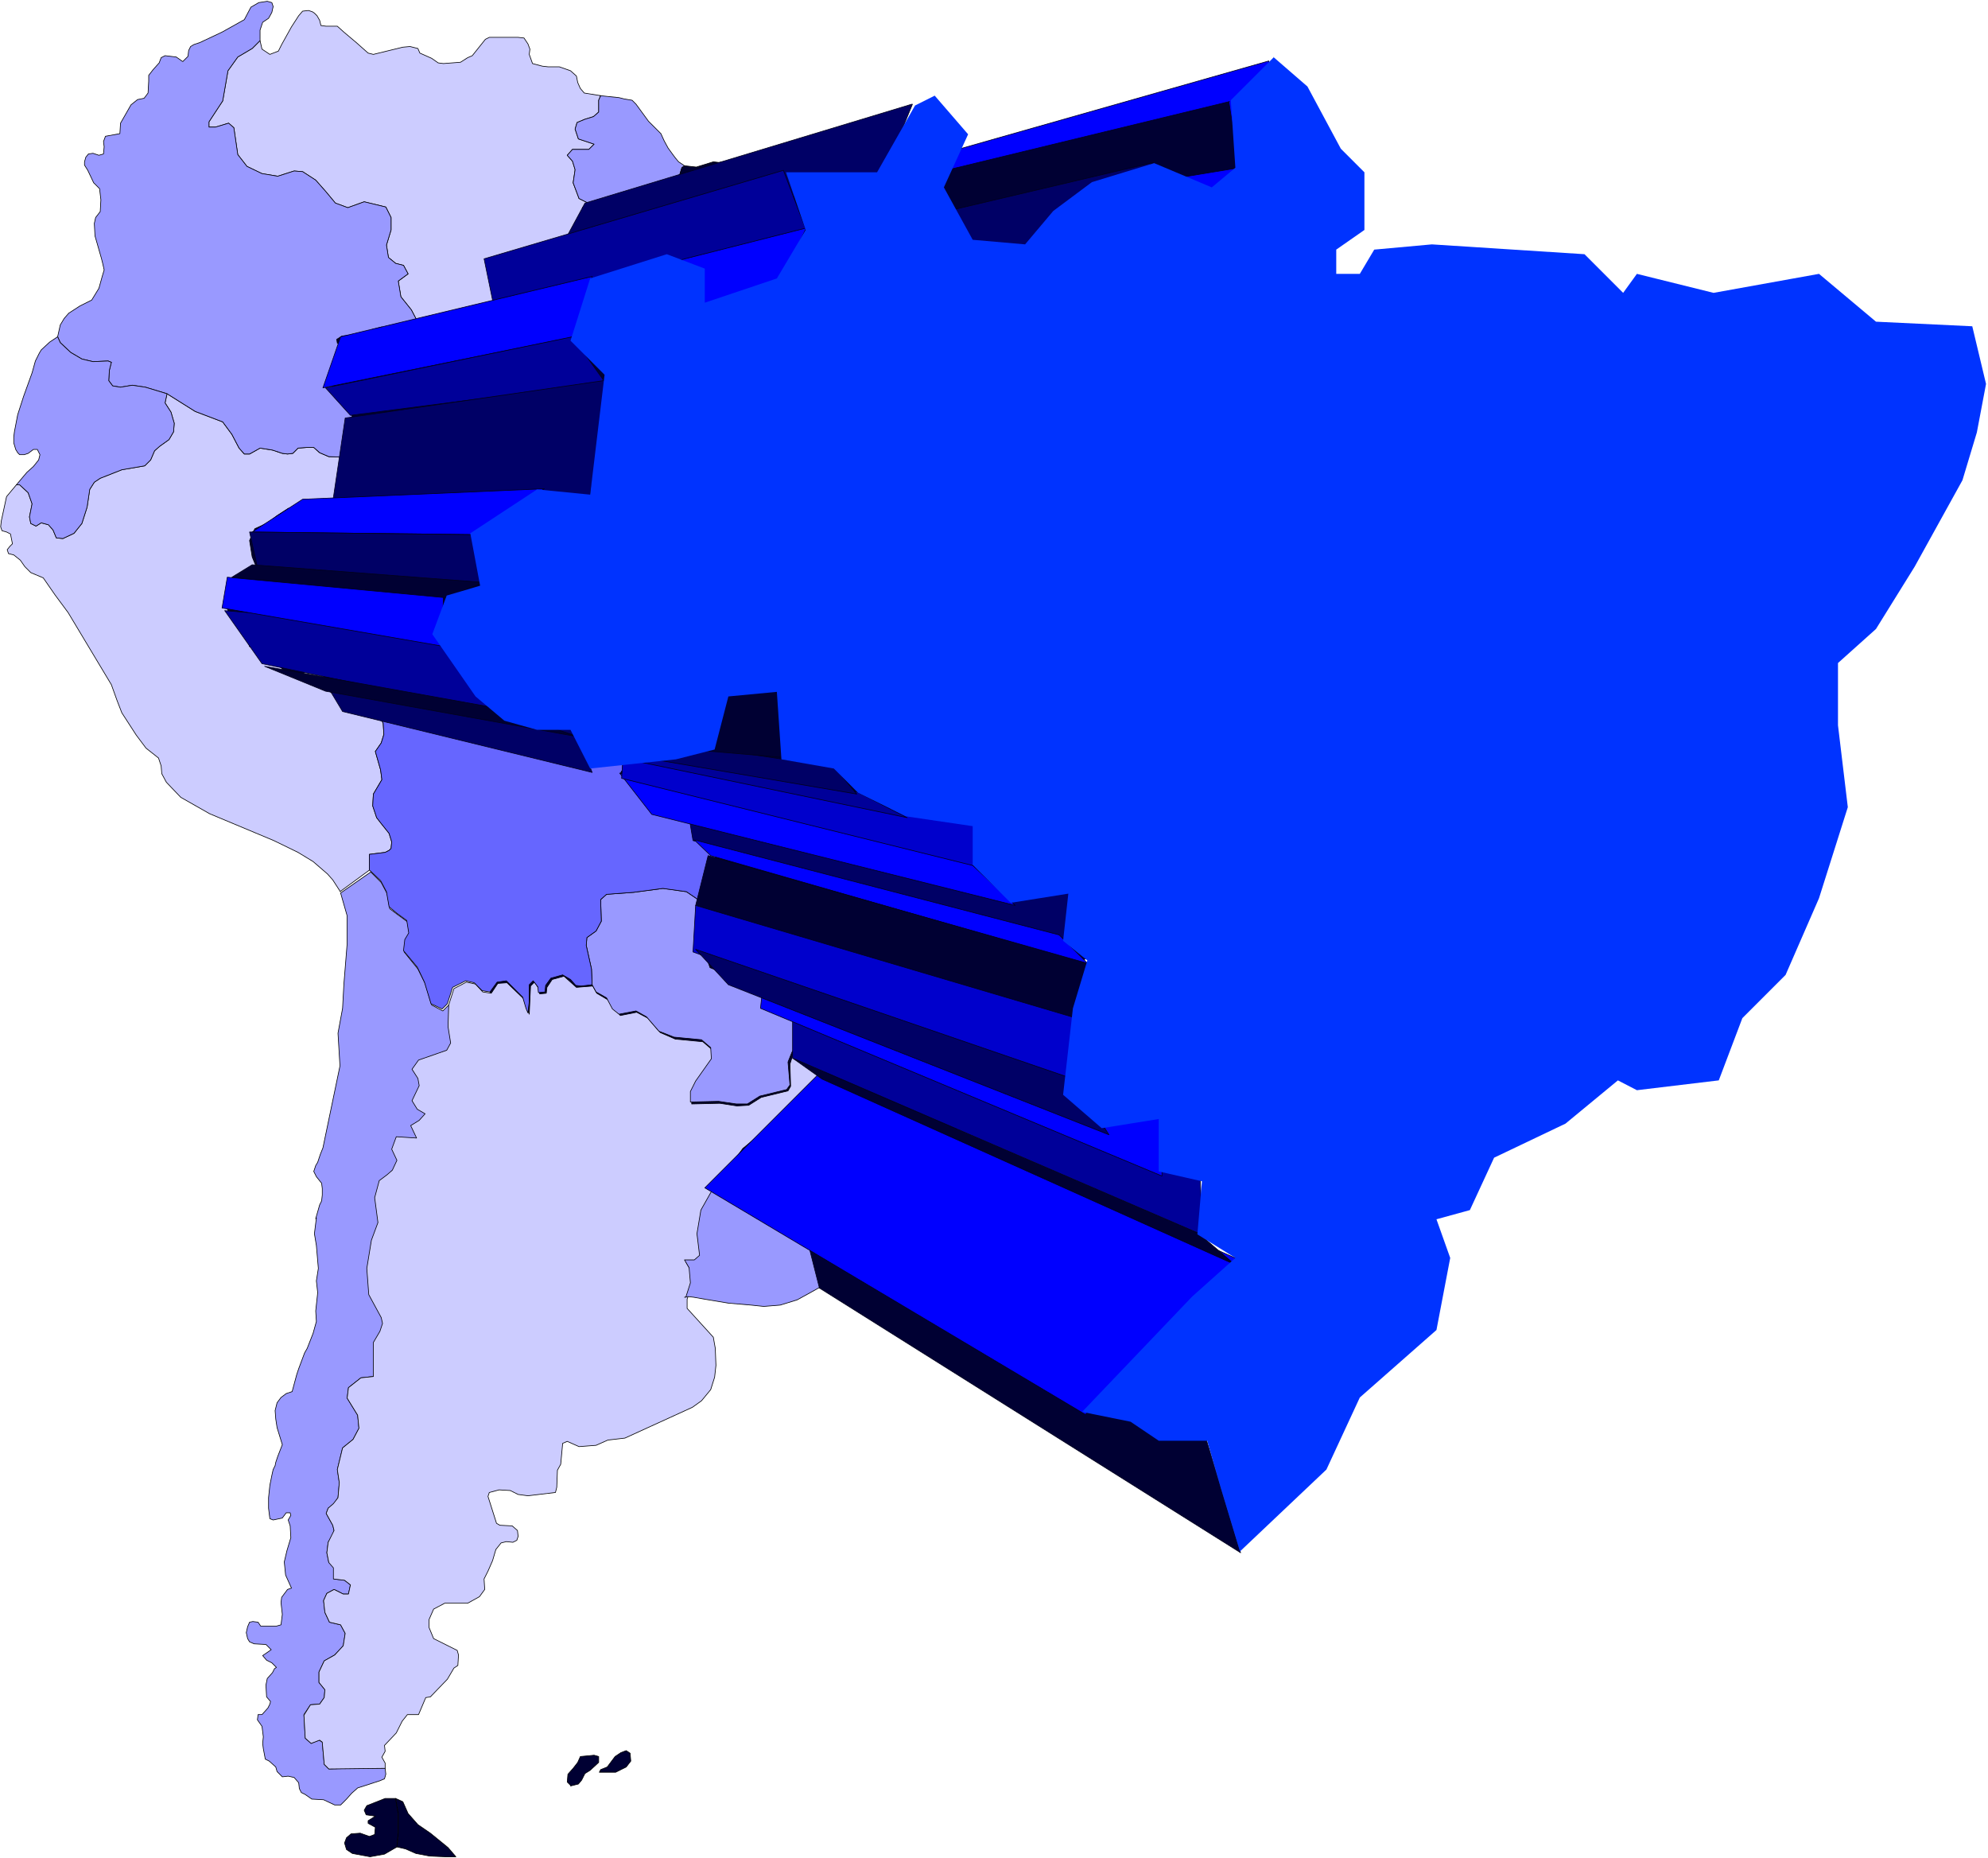 <svg xmlns="http://www.w3.org/2000/svg" fill-rule="evenodd" height="458.297" preserveAspectRatio="none" stroke-linecap="round" viewBox="0 0 3035 2836" width="490.455"><style>.pen0{stroke:#000;stroke-width:1;stroke-linejoin:round}.brush1{fill:#99f}.pen1{stroke:none}.brush2{fill:#003}.brush3{fill:#ccf}.brush5{fill:#00f}.pen2{stroke:#01011a;stroke-width:1;stroke-linejoin:round}.brush6{fill:#006}.brush7{fill:#009}.brush8{fill:#00c}</style><path class="pen1 brush1" d="m687 1545-2-11-9 9-17-9-10-33-11-22-21-26 2-17 6-10-3-19-15-11-12-9-4-23-9-17-16-16-46 32 10 35v42l-5 62-2 37-7 38 3 50-26 125-4 10-4 12-3 5-3 9 4 8 8 10 1 8v10l-1 9-3 6-6 21 1-1-3 24 3 18 3 35-3 19 2 18-3 28 1 16-5 18-9 23-4 7-9 24-3 9-7 26-9 3-8 6-6 8-3 12 1 13 2 13 4 13 4 13-7 18-3 9-1 5-3 6-2 9-3 15-2 19v16l2 16 5 2 14-3 6-8h6l1 4-4 7 3 9 1 18-6 20-4 17 2 20 9 20-6 2-9 12-1 8 2 18-2 16-7 2h-24l-4-6-8-1-5 1-3 7-2 9 2 9 3 5 7 3 18 1 8 8-13 9 6 7 8 4 7 7-3 2-3 6-8 9-2 10 1 18 6 7-1 4-3 6-9 10h-6l-1 8 7 10 2 16-1 10 1 8 3 16 6 3 10 9 2 7 8 8 9-1 9 2 7 8 1 9 3 6 6 3 10 7 18 1 17 8h9l9-9 8-9 9-8 34-11 7-3 2-7-1-9h-53l-33 1-7-7-3-34-5-3-12 5-9-8-2-36 10-15 14-1 7-10 1-12-9-11v-16l8-17 16-9 13-14 3-19-7-13-17-4-7-15-2-18 5-11 11-6 14 7h8l3-14-9-7-16-2 8-19-16-6-3-15 2-16 7-11 2-7-2-8-10-18 3-8 9-7 6-9 2-23-3-20 8-33 16-13 9-17-2-20-16-26 2-16 19-15 19-2 200 14 57-308-140-262z"/><path class="pen0" fill="none" d="m687 1545-2-11-9 9-17-9-10-33-11-22-21-26 2-17 6-10-3-19-15-11-12-9-4-23-9-17-16-16-46 32 10 35v42l-5 62-2 37-7 38 3 50-26 125-4 10-4 12-3 5-3 9 4 8 8 10 1 8v10l-1 9-3 6-6 21 1-1-3 24 3 18 3 35-3 19 2 18-3 28 1 16-5 18-9 23-4 7-9 24-3 9-7 26-9 3-8 6-6 8-3 12 1 13 2 13 4 13 4 13-7 18-3 9-1 5-3 6-2 9-3 15-2 19v16l2 16 5 2 14-3 6-8h6l1 4-4 7 3 9 1 18-6 20-4 17 2 20 9 20-6 2-9 12-1 8 2 18-2 16-7 2h-24l-4-6-8-1-5 1-3 7-2 9 2 9 3 5 7 3 18 1 8 8-13 9 6 7 8 4 7 7-3 2-3 6-8 9-2 10 1 18 6 7-1 4-3 6-9 10h-6l-1 8 7 10 2 16-1 10 1 8 3 16 6 3 10 9 2 7 8 8 9-1 9 2 7 8 1 9 3 6 6 3 10 7 18 1 17 8h9l9-9 8-9 9-8 34-11 7-3 2-7-1-9h-53l-33 1-7-7-3-34-5-3-12 5-9-8-2-36 10-15 14-1 7-10 1-12-9-11v-16l8-17 16-9 13-14 3-19-7-13-17-4-7-15-2-18 5-11 11-6 14 7h8l3-14-9-7-16-2 8-19-16-6-3-15 2-16 7-11 2-7-2-8-10-18 3-8 9-7 6-9 2-23-3-20 8-33 16-13 9-17-2-20-16-26 2-16 19-15 19-2 200 14 57-308-140-262h0"/><path class="pen1 brush2" d="m1292 271 10 3 8 6 11 9 8 9 11 26 7 9 19 27 9 17 3 8 1 6 19 9 3 13v13l-4 25-14 18-13 20-5 18 4 11 13 1 10-5 5-13 10-12 14-2 17-2 14-3 18-3 13 3 6 10-4 10 5 8 5 2 8-2 7-15 8-7 14-2 31 3 30 1h28l29 4 16 5 8 10-1 11 4 7 10 2 12-3 10-8 12-2 25 5 29 3h35l35-3 26-1 18-2 9-2h9l9-2 8 4 64 51 9 5 9 3 8-1h18l53-4 8 2 7 2 5 8 2 7 2 7 1 8 2 4 1 7 1 9v45l-3 17-5 19-6 18-9 17-8 19-3 9-13 18-4 9-22 28-15 18-11 18-17 27-8 18-8 18-8 9-9 9-9 2-6 8-2 8-2 9-5 5-1 5-1 8-5 5 6 31 1 27 2 27-2 24-4 12-1 8 5 18-4 18-18 19-6 10-2 16v17l-5 10-2 17-8 18v9l-10 15-13 14-11 18-8 18-17 26-8 20-9 8-9 9-8 10-26 17-12 3v1l-18-1-9 1-14 3-3 8-18-8h-19l-10 9-4 9-11 10-25 9-27 19-26 9-18 10-21 18-13 18-15 17-9 3-10 7-8 10-4 3-4 7-1 8 1 9 2 9 7 8 1 10-15 71-9 10-8 9-51 54-26 28-13 18-5 18-6 9-2 8-7 7-10 4-7 1-9 8-6 8-3 10-1 8-3 4-3 6-3 7-6 3-28 27-434-34-132-628-507-374 402-654 616 4 79 2z"/><path class="pen0" fill="none" d="m1292 271 10 3 8 6 11 9 8 9 11 26 7 9 19 27 9 17 3 8 1 6 19 9 3 13v13l-4 25-14 18-13 20-5 18 4 11 13 1 10-5 5-13 10-12 14-2 17-2 14-3 18-3 13 3 6 10-4 10 5 8 5 2 8-2 7-15 8-7 14-2 31 3 30 1h28l29 4 16 5 8 10-1 11 4 7 10 2 12-3 10-8 12-2 25 5 29 3h35l35-3 26-1 18-2 9-2h9l9-2 8 4 64 51 9 5 9 3 8-1h18l53-4 8 2 7 2 5 8 2 7 2 7 1 8 2 4 1 7 1 9v45l-3 17-5 19-6 18-9 17-8 19-3 9-13 18-4 9-22 28-15 18-11 18-17 27-8 18-8 18-8 9-9 9-9 2-6 8-2 8-2 9-5 5-1 5-1 8-5 5 6 31 1 27 2 27-2 24-4 12-1 8 5 18-4 18-18 19-6 10-2 16v17l-5 10-2 17-8 18v9l-10 15-13 14-11 18-8 18-17 26-8 20-9 8-9 9-8 10-26 17-12 3v1l-18-1-9 1-14 3-3 8-18-8h-19l-10 9-4 9-11 10-25 9-27 19-26 9-18 10-21 18-13 18-15 17-9 3-10 7-8 10-4 3-4 7-1 8 1 9 2 9 7 8 1 10-15 71-9 10-8 9-51 54-26 28-13 18-5 18-6 9-2 8-7 7-10 4-7 1-9 8-6 8-3 10-1 8-3 4-3 6-3 7-6 3-28 27-434-34-132-628-507-374 402-654 616 4 79 2h0"/><path class="pen1 brush3" d="M1049 1983v14l40 44 3 17 1 26-2 18-6 19-14 17-14 10-103 47-26 3-18 8-26 2-18-8-7 3-3 32-5 9-1 26-2 8-42 5-15-2-12-6-17-1-15 4-2 6 13 41 5 3 19 1 8 7 1 9-2 6-6 3-10-1-8 2-8 10-5 17-7 16-6 12 1 16-8 11-18 10h-35l-17 9-7 16v12l7 17 36 18 2 7-1 16-6 4-10 17-26 27-7 1-11 26h-17l-8 10-9 18-18 19 1 9-5 9 5 9v8l-86 1-7-7-3-34-4-3-13 5-9-8-2-35 10-16 14-1 7-10 1-12-9-11v-16l8-17 16-9 13-14 3-19-7-13-17-4-7-15-2-18 5-11 11-6 14 7h8l3-14-9-7-17-2v-17l-7-8-3-15 2-16 9-18-2-8-10-18 3-8 8-7 7-9 2-23-3-20 8-33 16-13 9-17-2-20-16-26 2-16 19-15 19-2v-52l10-17 4-12-2-9-19-35-3-40 7-43 10-27-5-38 7-26 12-9 8-7 7-15-8-17 7-19 31 2-9-19 13-8 9-10-12-7-8-13 11-23-2-11-9-14 10-14 43-15 6-11-4-25 1-33 8-25 19-10 14 3 11 12 13 2 10-15 14-1 25 24 9 24 2-43 6-6 6 9 2 9 10-1 1-9 8-12 18-5 19 17 25-2 6 11 17 10 19 24 25-5 17 9 19 22 23 10 42 4 14 12v16l-24 34-7 16v17l43-1 26 4 18-1 19-12 41-10 4-7-1-34 5-16 40 8 8 12 1 12-8 17 1 16-4 6-29 3-86 71-41 57-21 40-7 36 5 33-8 7h-15l7 12 2 23-7 22z"/><path class="pen0" fill="none" d="M1049 1983v14l40 44 3 17 1 26-2 18-6 19-14 17-14 10-103 47-26 3-18 8-26 2-18-8-7 3-3 32-5 9-1 26-2 8-42 5-15-2-12-6-17-1-15 4-2 6 13 41 5 3 19 1 8 7 1 9-2 6-6 3-10-1-8 2-8 10-5 17-7 16-6 12 1 16-8 11-18 10h-35l-17 9-7 16v12l7 17 36 18 2 7-1 16-6 4-10 17-26 27-7 1-11 26h-17l-8 10-9 18-18 19 1 9-5 9 5 9v8l-86 1-7-7-3-34-4-3-13 5-9-8-2-35 10-16 14-1 7-10 1-12-9-11v-16l8-17 16-9 13-14 3-19-7-13-17-4-7-15-2-18 5-11 11-6 14 7h8l3-14-9-7-17-2v-17l-7-8-3-15 2-16 9-18-2-8-10-18 3-8 8-7 7-9 2-23-3-20 8-33 16-13 9-17-2-20-16-26 2-16 19-15 19-2v-52l10-17 4-12-2-9-19-35-3-40 7-43 10-27-5-38 7-26 12-9 8-7 7-15-8-17 7-19 31 2-9-19 13-8 9-10-12-7-8-13 11-23-2-11-9-14 10-14 43-15 6-11-4-25 1-33 8-25 19-10 14 3 11 12 13 2 10-15 14-1 25 24 9 24 2-43 6-6 6 9 2 9 10-1 1-9 8-12 18-5 19 17 25-2 6 11 17 10 19 24 25-5 17 9 19 22 23 10 42 4 14 12v16l-24 34-7 16v17l43-1 26 4 18-1 19-12 41-10 4-7-1-34 5-16 40 8 8 12 1 12-8 17 1 16-4 6-29 3-86 71-41 57-21 40-7 36 5 33-8 7h-15l7 12 2 23-7 22h0"/><path class="pen1 brush3" d="m519 1360-11-17-8-9-22-19-23-14-37-18-98-41-44-25-22-23-7-13-1-12-4-12-5-4-14-11-15-20-22-34-7-18-9-25-66-110-20-27-18-26-19-8-9-9-7-10-10-8-8-2-2-6 4-5 4-4-3-15-6-3-7-2-2-6 1-9 8-37 15-18h5l13 12 6 17-4 20 2 10 8 4 8-5 11 3 7 8 5 12 10 1 17-8 12-15 8-25 4-27 7-11 9-6 33-13 35-6 9-9 6-14 8-7 14-10 7-12 1-13-5-17-9-14 3-14 43 27 42 16 14 19 11 21 8 9h8l16-9 19 3 15 5 8 1 8-1 8-8 13-1h11l9 8 14 6 27 1v25l-7 32-10 12-6 5-7 2-39-2-20 4-17 11-14 11-20 9-8 18 4 25 7 17-3 6-14 4-19 4-9 14-4 22 7 21 11 12 22 5 3 4-8 16 3 12 13 2 18 2 9 21 17 15 24 2 15-18h9l6 4 2 16 9 24 14 10 15-6 19-4 18 16 16 33 1 17-4 13-9 13 8 28 2 15-13 22-1 18 6 18 7 9 12 15 4 13-1 10-3 3-6 3-24 3v24l-45 33v-1z"/><path class="pen0" fill="none" d="m519 1360-11-17-8-9-22-19-23-14-37-18-98-41-44-25-22-23-7-13-1-12-4-12-5-4-14-11-15-20-22-34-7-18-9-25-66-110-20-27-18-26-19-8-9-9-7-10-10-8-8-2-2-6 4-5 4-4-3-15-6-3-7-2-2-6 1-9 8-37 15-18h5l13 12 6 17-4 20 2 10 8 4 8-5 11 3 7 8 5 12 10 1 17-8 12-15 8-25 4-27 7-11 9-6 33-13 35-6 9-9 6-14 8-7 14-10 7-12 1-13-5-17-9-14 3-14 43 27 42 16 14 19 11 21 8 9h8l16-9 19 3 15 5 8 1 8-1 8-8 13-1h11l9 8 14 6 27 1v25l-7 32-10 12-6 5-7 2-39-2-20 4-17 11-14 11-20 9-8 18 4 25 7 17-3 6-14 4-19 4-9 14-4 22 7 21 11 12 22 5 3 4-8 16 3 12 13 2 18 2 9 21 17 15 24 2 15-18h9l6 4 2 16 9 24 14 10 15-6 19-4 18 16 16 33 1 17-4 13-9 13 8 28 2 15-13 22-1 18 6 18 7 9 12 15 4 13-1 10-3 3-6 3-24 3v24l-45 33h0"/><path class="pen1 brush2" d="m606 2819-19 11-22 4-27-5-9-6-3-10 3-8 7-6 14-1 14 5 8-3 1-11-11-6v-4l11-7-14-2-3-7 4-7 28-11h16l4 23v29l-2 22z"/><path class="pen0" fill="none" d="m606 2819-19 11-22 4-27-5-9-6-3-10 3-8 7-6 14-1 14 5 8-3 1-11-11-6v-4l11-7-14-2-3-7 4-7 28-11h16l4 23v29l-2 22h0"/><path class="pen1 brush3" d="m900 311-11 6 7 12v13l-9 10-10 9-6 23-8 9-17 7-35 8h-33l-28-9-1 7 2 15 15 10 14 3 12 8 3 11-7 18-25 8-8 9-10 14-11 18-10 8-19 3-18 8-13 8-15 1-13-8-3-18-4-28-11-21-16-20-4-24 15-11-7-13-12-3-11-9-3-19 7-23v-19l-8-16-33-8-25 9-19-7-15-18-15-17-20-13-13-1-25 8-24-4-23-11-14-18-6-41-8-7-20 6h-10v-8l21-32 8-46 15-21 22-13 12-12 3 13 12 8 13-5 5-10 15-27 11-17 6-7 9-1 6 2 3 2 4 4 4 7 2 8 8 1h17l10 9 19 16 18 16 8 2 45-11 11-1 12 3 3 7 18 8 10 7 8 1 26-2 11-7 7-3 20-25 6-3h44l9 1 6 9 3 8-1 8 5 14 15 4 9 1h17l17 6 9 8 2 10 4 9 6 7 25 4-3 7v18l-8 7-13 4-12 5-3 10 5 15 24 8-8 8h-25l-8 9 8 9 4 13-3 20 9 24 16 8z"/><path class="pen0" fill="none" d="m900 311-11 6 7 12v13l-9 10-10 9-6 23-8 9-17 7-35 8h-33l-28-9-1 7 2 15 15 10 14 3 12 8 3 11-7 18-25 8-8 9-10 14-11 18-10 8-19 3-18 8-13 8-15 1-13-8-3-18-4-28-11-21-16-20-4-24 15-11-7-13-12-3-11-9-3-19 7-23v-19l-8-16-33-8-25 9-19-7-15-18-15-17-20-13-13-1-25 8-24-4-23-11-14-18-6-41-8-7-20 6h-10v-8l21-32 8-46 15-21 22-13 12-12 3 13 12 8 13-5 5-10 15-27 11-17 6-7 9-1 6 2 3 2 4 4 4 7 2 8 8 1h17l10 9 19 16 18 16 8 2 45-11 11-1 12 3 3 7 18 8 10 7 8 1 26-2 11-7 7-3 20-25 6-3h44l9 1 6 9 3 8-1 8 5 14 15 4 9 1h17l17 6 9 8 2 10 4 9 6 7 25 4-3 7v18l-8 7-13 4-12 5-3 10 5 15 24 8-8 8h-25l-8 9 8 9 4 13-3 20 9 24 16 8h0"/><path class="pen1 brush1" d="m88 514 2-9 2-9 6-10 7-8 17-11 18-9 11-18 5-18 3-10-2-9-2-8-10-35-1-19 2-9 7-9 1-18-2-17-9-9-9-19-5-8v-5l2-7 4-5 7-1 9 3 7-2 1-11-1-8 3-8 11-2 11-2 1-16 16-28 10-8 10-2 6-8 1-18v-9l7-9 9-10 3-8 6-3 17 2 10 7 8-8 1-9 3-6 5-3 9-3 34-16 34-19 10-19 12-7 13-2 7 2 2 6-2 9-5 9-9 6-4 12v16l-12 12-22 13-15 21-8 46-21 32v8h10l20-6 8 7 6 41 14 18 23 11 24 4 25-8 13 1 20 13 15 17 15 18 19 7 25-9 33 8 8 16v19l-7 23 3 19 11 9 12 3 7 13-15 11 4 24 16 20 11 21 4 28-18 5-6-7-2-19-5-8-9 5-3 9h-8l-9-8-15 4-6 11-8 5-15-8-17 2-8 5 1 6 10 2 15 3 7 6-3 10-25 12-10 9-4 13 4 17 11 20 17 17 3 15-1 18-6 12-4 20-27-1-14-6-9-8h-11l-13 1-8 8-8 1-8-1-15-5-19-3-16 9h-8l-8-9-11-21-14-19-42-16-43-27-33-10-20-3-18 3-12-2-6-8 1-16 3-12-5-2-23 1-17-4-17-10-16-15-4-9z"/><path class="pen0" fill="none" d="m88 514 2-9 2-9 6-10 7-8 17-11 18-9 11-18 5-18 3-10-2-9-2-8-10-35-1-19 2-9 7-9 1-18-2-17-9-9-9-19-5-8v-5l2-7 4-5 7-1 9 3 7-2 1-11-1-8 3-8 11-2 11-2 1-16 16-28 10-8 10-2 6-8 1-18v-9l7-9 9-10 3-8 6-3 17 2 10 7 8-8 1-9 3-6 5-3 9-3 34-16 34-19 10-19 12-7 13-2 7 2 2 6-2 9-5 9-9 6-4 12v16l-12 12-22 13-15 21-8 46-21 32v8h10l20-6 8 7 6 41 14 18 23 11 24 4 25-8 13 1 20 13 15 17 15 18 19 7 25-9 33 8 8 16v19l-7 23 3 19 11 9 12 3 7 13-15 11 4 24 16 20 11 21 4 28-18 5-6-7-2-19-5-8-9 5-3 9h-8l-9-8-15 4-6 11-8 5-15-8-17 2-8 5 1 6 10 2 15 3 7 6-3 10-25 12-10 9-4 13 4 17 11 20 17 17 3 15-1 18-6 12-4 20-27-1-14-6-9-8h-11l-13 1-8 8-8 1-8-1-15-5-19-3-16 9h-8l-8-9-11-21-14-19-42-16-43-27-33-10-20-3-18 3-12-2-6-8 1-16 3-12-5-2-23 1-17-4-17-10-16-15-4-9h0"/><path class="pen1 brush1" d="m25 740 16-19 10-9 8-10 2-8-4-8h-6l-8 6-6 2h-7l-3-3-3-5-3-10v-9l1-8 5-26 9-28 13-36 5-18 6-12 3-5 13-12 12-8 4 9 16 15 17 10 17 4 23-1 5 2-3 12-1 16 6 8 12 2 18-3 20 3 33 10-3 14 9 14 5 17-1 13-7 12-14 10-8 7-6 14-9 9-35 6-33 13-9 6-7 11-4 27-8 25-12 15-17 8-10-1-5-12-7-8-11-3-8 5-8-4-2-10 4-20-6-17-13-12h-5z"/><path class="pen0" fill="none" d="m25 740 16-19 10-9 8-10 2-8-4-8h-6l-8 6-6 2h-7l-3-3-3-5-3-10v-9l1-8 5-26 9-28 13-36 5-18 6-12 3-5 13-12 12-8 4 9 16 15 17 10 17 4 23-1 5 2-3 12-1 16 6 8 12 2 18-3 20 3 33 10-3 14 9 14 5 17-1 13-7 12-14 10-8 7-6 14-9 9-35 6-33 13-9 6-7 11-4 27-8 25-12 15-17 8-10-1-5-12-7-8-11-3-8 5-8-4-2-10 4-20-6-17-13-12h-5 0"/><path class="pen1 brush1" d="m916 146 29 3 8 2 12 2 6 6 19 26 9 9 10 10 5 11 6 11 8 11 3 4 5 6 9 6-4 3-8 26-2 10-8 10-7 4-9 3-5 8 5 9 3 13 1 17 13 18 21 15 9 15 4 20 13 9-29 16-23 26-13 8h-29l-25-7-9-11-8-30-6-16-11-8 1-12 8-17 3-19-7-21-2-19-8-12h-13l-16-8-9-24 3-20-4-13-8-9 8-9h25l8-8-24-8-5-15 3-10 12-5 13-4 8-7v-18l3-7h-1z"/><path class="pen0" fill="none" d="m916 146 29 3 8 2 12 2 6 6 19 26 9 9 10 10 5 11 6 11 8 11 3 4 5 6 9 6-4 3-8 26-2 10-8 10-7 4-9 3-5 8 5 9 3 13 1 17 13 18 21 15 9 15 4 20 13 9-29 16-23 26-13 8h-29l-25-7-9-11-8-30-6-16-11-8 1-12 8-17 3-19-7-21-2-19-8-12h-13l-16-8-9-24 3-20-4-13-8-9 8-9h25l8-8-24-8-5-15 3-10 12-5 13-4 8-7v-18l3-7h0"/><path class="pen1 brush2" d="m1045 253 18 2 26-8 9 1 26-5 27-6 34-1h-4l-9 12-12 23-3 9v7l1 9 4 10 10 19 7 15v15l-10 14-18 27-4-7-9 1h-8l-2 15-10 4-8-9-12-1-8 16-7 13-12 5-13-9-4-20-9-15-21-15-13-18-1-17-3-13-5-9 5-8 9-3 7-4 8-10 2-10 8-26 4-3z"/><path class="pen0" fill="none" d="m1045 253 18 2 26-8 9 1 26-5 27-6 34-1h-4l-9 12-12 23-3 9v7l1 9 4 10 10 19 7 15v15l-10 14-18 27-4-7-9 1h-8l-2 15-10 4-8-9-12-1-8 16-7 13-12 5-13-9-4-20-9-15-21-15-13-18-1-17-3-13-5-9 5-8 9-3 7-4 8-10 2-10 8-26 4-3h0"/><path class="pen1 brush2" d="m1185 236 53 3 9 1 9 7 18 15 9 2 9 7 1 7-12 21-20 22-5 19v29l-9 29-17 30h-11l-10-14-13-9-11 2-18 12-12 3-9-5 5-21 18-27 10-14v-15l-7-15-10-19-4-10-1-9v-7l3-9 12-23 9-12h4z"/><path class="pen0" fill="none" d="m1185 236 53 3 9 1 9 7 18 15 9 2 9 7 1 7-12 21-20 22-5 19v29l-9 29-17 30h-11l-10-14-13-9-11 2-18 12-12 3-9-5 5-21 18-27 10-14v-15l-7-15-10-19-4-10-1-9v-7l3-9 12-23 9-12h4"/><path class="pen1 brush1" d="m1045 1980 5-1 9 1 17 3 18 3 18 3 35 3 19 2 25-2 26-8 20-11 16-9 15-9-14-35 2-26-5-12-15-1-8-7-3-14-11-15-19-7h-26l-13-8-15-20-16-5-37 3h4l-22 39-6 36 4 33-8 7h-15l7 12 2 23-7 22h-2z"/><path class="pen0" fill="none" d="m1045 1980 5-1 9 1 17 3 18 3 18 3 35 3 19 2 25-2 26-8 20-11 16-9 15-9-14-35 2-26-5-12-15-1-8-7-3-14-11-15-19-7h-26l-13-8-15-20-16-5-37 3h4l-22 39-6 36 4 33-8 7h-15l7 12 2 23-7 22h-2 0"/><path class="pen1 brush1" d="m1209 1606-6 15 3 35-5 7-41 10-19 12h-17l-27-4-43 1v-16l8-16 24-34-1-17-14-12-42-4-23-9-19-22-16-9-26 5-10-8-9-17-16-9-6-11-1-24-8-36 1-12 14-10 8-15-1-33 9-8 41-3 45-6 36 5 25 17 5 34-3 39 9 26 18 7 16-9 22-7 19-2 6 4 6 7 1 7-2 9-4 15-1 5v8l4 7 4 4 20-4h11l9 6 9 14 1 17-4 26-10 15z"/><path class="pen0" fill="none" d="m1209 1606-6 15 3 35-5 7-41 10-19 12h-17l-27-4-43 1v-16l8-16 24-34-1-17-14-12-42-4-23-9-19-22-16-9-26 5-10-8-9-17-16-9-6-11-1-24-8-36 1-12 14-10 8-15-1-33 9-8 41-3 45-6 36 5 25 17 5 34-3 39 9 26 18 7 16-9 22-7 19-2 6 4 6 7 1 7-2 9-4 15-1 5v8l4 7 4 4 20-4h11l9 6 9 14 1 17-4 26-10 15h0"/><path class="pen1" style="fill:#66f" d="m1072 1377 8-42 12-24 4-23-9-11-19 1-6-17v-33l-8-8-25 9h-32l-16-7-9-25-25-16 2-4 22-5 1-9-11-14-7-26h-24l-9-6-16-1-25 8-6-3-18-26-12-9-27 7-10-4-8-16-9-6-45-5-12-13-2-22 10-37-4-14-14-7-24 8-29 18-4 34-2 10-6 7-6-2-17-6-10-1-4 12-2 6-3 7-7 3-9-1-6-2-18-7h-25l18 16 16 33 1 17-4 13-9 13 8 28 2 15-13 22-1 18 6 18 7 9 12 15 4 13-1 10-3 3-6 3-24 3v24l17 16 9 17 4 23 12 10 15 11 3 19-6 10-2 17 21 25 11 23 10 33 17 8 8-8 8-25 20-10 13 3 12 12 12 2 11-15 14-2 25 25 5 17 3 7 2-17v-26l6-6 7 9 1 9 10-1 1-10 8-11 18-5 12 7 8 9 8 1 17-2-1-24-8-36 1-12 14-10 8-15-1-33 9-8 41-3 45-6 36 5 25 17-1-1z"/><path class="pen0" fill="none" d="m1072 1377 8-42 12-24 4-23-9-11-19 1-6-17v-33l-8-8-25 9h-32l-16-7-9-25-25-16 2-4 22-5 1-9-11-14-7-26h-24l-9-6-16-1-25 8-6-3-18-26-12-9-27 7-10-4-8-16-9-6-45-5-12-13-2-22 10-37-4-14-14-7-24 8-29 18-4 34-2 10-6 7-6-2-17-6-10-1-4 12-2 6-3 7-7 3-9-1-6-2-18-7h-25l18 16 16 33 1 17-4 13-9 13 8 28 2 15-13 22-1 18 6 18 7 9 12 15 4 13-1 10-3 3-6 3-24 3v24l17 16 9 17 4 23 12 10 15 11 3 19-6 10-2 17 21 25 11 23 10 33 17 8 8-8 8-25 20-10 13 3 12 12 12 2 11-15 14-2 25 25 5 17 3 7 2-17v-26l6-6 7 9 1 9 10-1 1-10 8-11 18-5 12 7 8 9 8 1 17-2-1-24-8-36 1-12 14-10 8-15-1-33 9-8 41-3 45-6 36 5 25 17h0"/><path class="pen1 brush2" d="m604 2745 11 5 8 18 15 17 19 13 27 22 12 14h-17l-23-1-21-4-16-7-13-3 2-22v-29l-4-23z"/><path class="pen0" fill="none" d="m604 2745 11 5 8 18 15 17 19 13 27 22 12 14h-17l-23-1-21-4-16-7-13-3 2-22v-29l-4-23h0"/><path class="pen1 brush2" d="m871 2725-5-5 1-12 8-9 7-9 4-9 21-2 7 2v9l-13 12-8 5-5 10-5 6-12 3v-1z"/><path class="pen0" fill="none" d="m871 2725-5-5 1-12 8-9 7-9 4-9 21-2 7 2v9l-13 12-8 5-5 10-5 6-12 3h0"/><path class="pen1 brush2" d="m915 2705 2-4 10-4 12-16 9-6 8-3 6 4 1 12-7 9-16 8h-25z"/><path class="pen0" fill="none" d="m915 2705 2-4 10-4 12-16 9-6 8-3 6 4 1 12-7 9-16 8h-25 0"/><path class="pen1 brush5" d="m1937 93-647 184 125 141 563-83-41-242z"/><path class="pen2" fill="none" d="m1937 93-647 184 125 141 563-83-41-242h0"/><path class="pen1 brush2" d="m1876 155 16 101-961 158 39-39 907-220h-1z"/><path class="pen2" fill="none" d="m1876 155 16 101-961 158 39-39 907-220h0"/><path class="pen1 brush6" d="M1392 159 893 310l-46 85 503-131 43-105h-1z"/><path class="pen2" fill="none" d="M1392 159 893 310l-46 85 503-131 43-105h0"/><path class="pen1 brush6" d="m1761 248-641 151-116 77 569-101 188-127z"/><path class="pen2" fill="none" d="m1761 248-641 151-116 77 569-101 188-127h0"/><path class="pen1 brush7" d="m1196 260 35 92-477 116-15-73 457-135z"/><path class="pen2" fill="none" d="m1196 260 35 92-477 116-15-73 457-135h0"/><path class="pen1 brush5" d="m1231 348-42 86-116 31-426 80 80-31 31-46 473-120z"/><path class="pen2" fill="none" d="m1231 348-42 86-116 31-426 80 80-31 31-46 473-120h0"/><path class="pen1 brush5" d="m904 422-27 92-384 78 27-78 384-92z"/><path class="pen2" fill="none" d="m904 422-27 92-384 78 27-78 384-92h0"/><path class="pen1 brush7" d="m497 592 377-78 50 70-389 50-38-42z"/><path class="pen2" fill="none" d="m497 592 377-78 50 70-389 50-38-42h0"/><path class="pen1 brush6" d="m527 638 401-58-28 182-392 4 19-128z"/><path class="pen2" fill="none" d="m527 638 401-58-28 182-392 4 19-128h0"/><path class="pen1 brush5" d="m831 746-111 70-335-4 77-50 369-16z"/><path class="pen2" fill="none" d="m831 746-111 70-335-4 77-50 369-16h0"/><path class="pen1 brush6" d="m720 816-339-4 12 54 342 27-15-77z"/><path class="pen2" fill="none" d="m720 816-339-4 12 54 342 27-15-77h0"/><path class="pen1 brush2" d="m385 862 354 27-69 27-316-35 31-19z"/><path class="pen2" fill="none" d="m385 862 354 27-69 27-316-35 31-19h0"/><path class="pen1 brush7" d="m666 959 85 127-351-73-57-81 323 27z"/><path class="pen2" fill="none" d="m666 959 85 127-351-73-57-81 323 27h0"/><path class="pen1 brush6" d="m874 1102 30 77-381-93-30-50 381 66z"/><path class="pen2" fill="none" d="m874 1102 30 77-381-93-30-50 381 66h0"/><path class="pen1 brush5" d="m347 881 330 31-3 74-335-58 8-47z"/><path class="pen2" fill="none" d="m347 881 330 31-3 74-335-58 8-47h0"/><path class="pen1 brush2" d="m743 1078 142 47-388-70-93-38 339 61z"/><path class="pen2" fill="none" d="m743 1078 142 47-388-70-93-38 339 61h0"/><path class="pen1 brush2" d="m1841 2195 53 175-643-404-32-126 622 355z"/><path class="pen2" fill="none" d="m1841 2195 53 175-643-404-32-126 622 355h0"/><path class="pen1 brush5" d="m1657 2159-581-346 175-175 648 288-242 233z"/><path class="pen2" fill="none" d="m1657 2159-581-346 175-175 648 288-242 233h0"/><path class="pen1 brush2" d="m1827 1880 58 50-630-283-45-32 617 266v-1z"/><path class="pen2" fill="none" d="m1827 1880 58 50-630-283-45-32 617 266h0"/><path class="pen1 brush6" d="m1639 1355-590-125 9 53 577 153 4-81z"/><path class="pen2" fill="none" d="m1639 1355-590-125 9 53 577 153 4-81h0"/><path class="pen1 brush5" d="m946 1180 49 63 555 139-67-63-537-139z"/><path class="pen2" fill="none" d="m946 1180 49 63 555 139-67-63-537-139h0"/><path class="pen1 brush5" d="m1617 1427 45 45-577-166-25-24 557 145z"/><path class="pen2" fill="none" d="m1617 1427 45 45-577-166-25-24 557 145h0"/><path class="pen1 brush2" d="m1666 1472-585-166-19 76 586 179 18-89z"/><path class="pen2" fill="none" d="m1666 1472-585-166-19 76 586 179 18-89h0"/><path class="pen1 brush8" d="m1653 1557-591-175-4 71 577 212 18-108z"/><path class="pen2" fill="none" d="m1653 1557-591-175-4 71 577 212 18-108h0"/><path class="pen1 brush7" d="M1210 1553v62l626 270-4-95-622-237z"/><path class="pen2" fill="none" d="M1210 1553v62l626 270-4-95-622-237h0"/><path class="pen1 brush5" d="m1773 1701 1 94-613-256 5-45 608 207h-1z"/><path class="pen2" fill="none" d="m1773 1701 1 94-613-256 5-45 608 207h0"/><path class="pen1 brush6" d="m1062 1449 577 198 54 85-581-229-50-54z"/><path class="pen2" fill="none" d="m1062 1449 577 198 54 85-581-229-50-54h0"/><path class="pen1 brush8" d="m1487 1257 2 65-540-134 2-32 536 102v-1z"/><path class="pen2" fill="none" d="m1487 1257 2 65-540-134 2-32 536 102h0"/><path class="pen1 brush7" d="m1385 1248-442-92 3-8 363 61 76 39z"/><path class="pen2" fill="none" d="m1385 1248-442-92 3-8 363 61 76 39h0"/><path class="pen1 brush6" d="m1308 1212-34-41-306-47v30l340 58z"/><path class="pen2" fill="none" d="m1308 1212-34-41-306-47v30l340 58h0"/><path class="pen1 brush2" d="m1194 1156-8-104-227 22-13 61 248 21z"/><path class="pen2" fill="none" d="m1194 1156-8-104-227 22-13 61 248 21h0"/><path class="pen1" style="fill:#03f" d="m1944 87 52 45 51 95 36 36v88l-43 30v37h36l22-37 88-8 233 15 59 59 21-29 117 29 161-29 87 73 147 7 21 88-14 74-22 73-73 132-59 95-58 52v95l15 125-44 139-51 117-66 66-36 95-125 15-29-15-80 66-109 52-37 80-51 14 21 59-21 110-117 103-51 110-132 125-29-96-21-73h-74l-43-29-74-15 168-176 66-59-58-36 7-81-66-15v-80l-87 14-59-51 15-132 22-73-37-30 8-72-88 14-58-58v-59l-102-15-73-36-37-37-80-14-7-103-74 7-21 81-59 15-131 14-30-59h-51l-50-14-44-37-66-95 22-59 51-15-15-80 102-67 81 8 22-183-52-52 30-95 117-37 58 22v52l110-37 44-74-30-88h139l58-102 30-15 51 59-37 81 44 80 80 7 43-51 59-44 95-29 88 37 36-30-7-103 66-66h-1z"/></svg>
